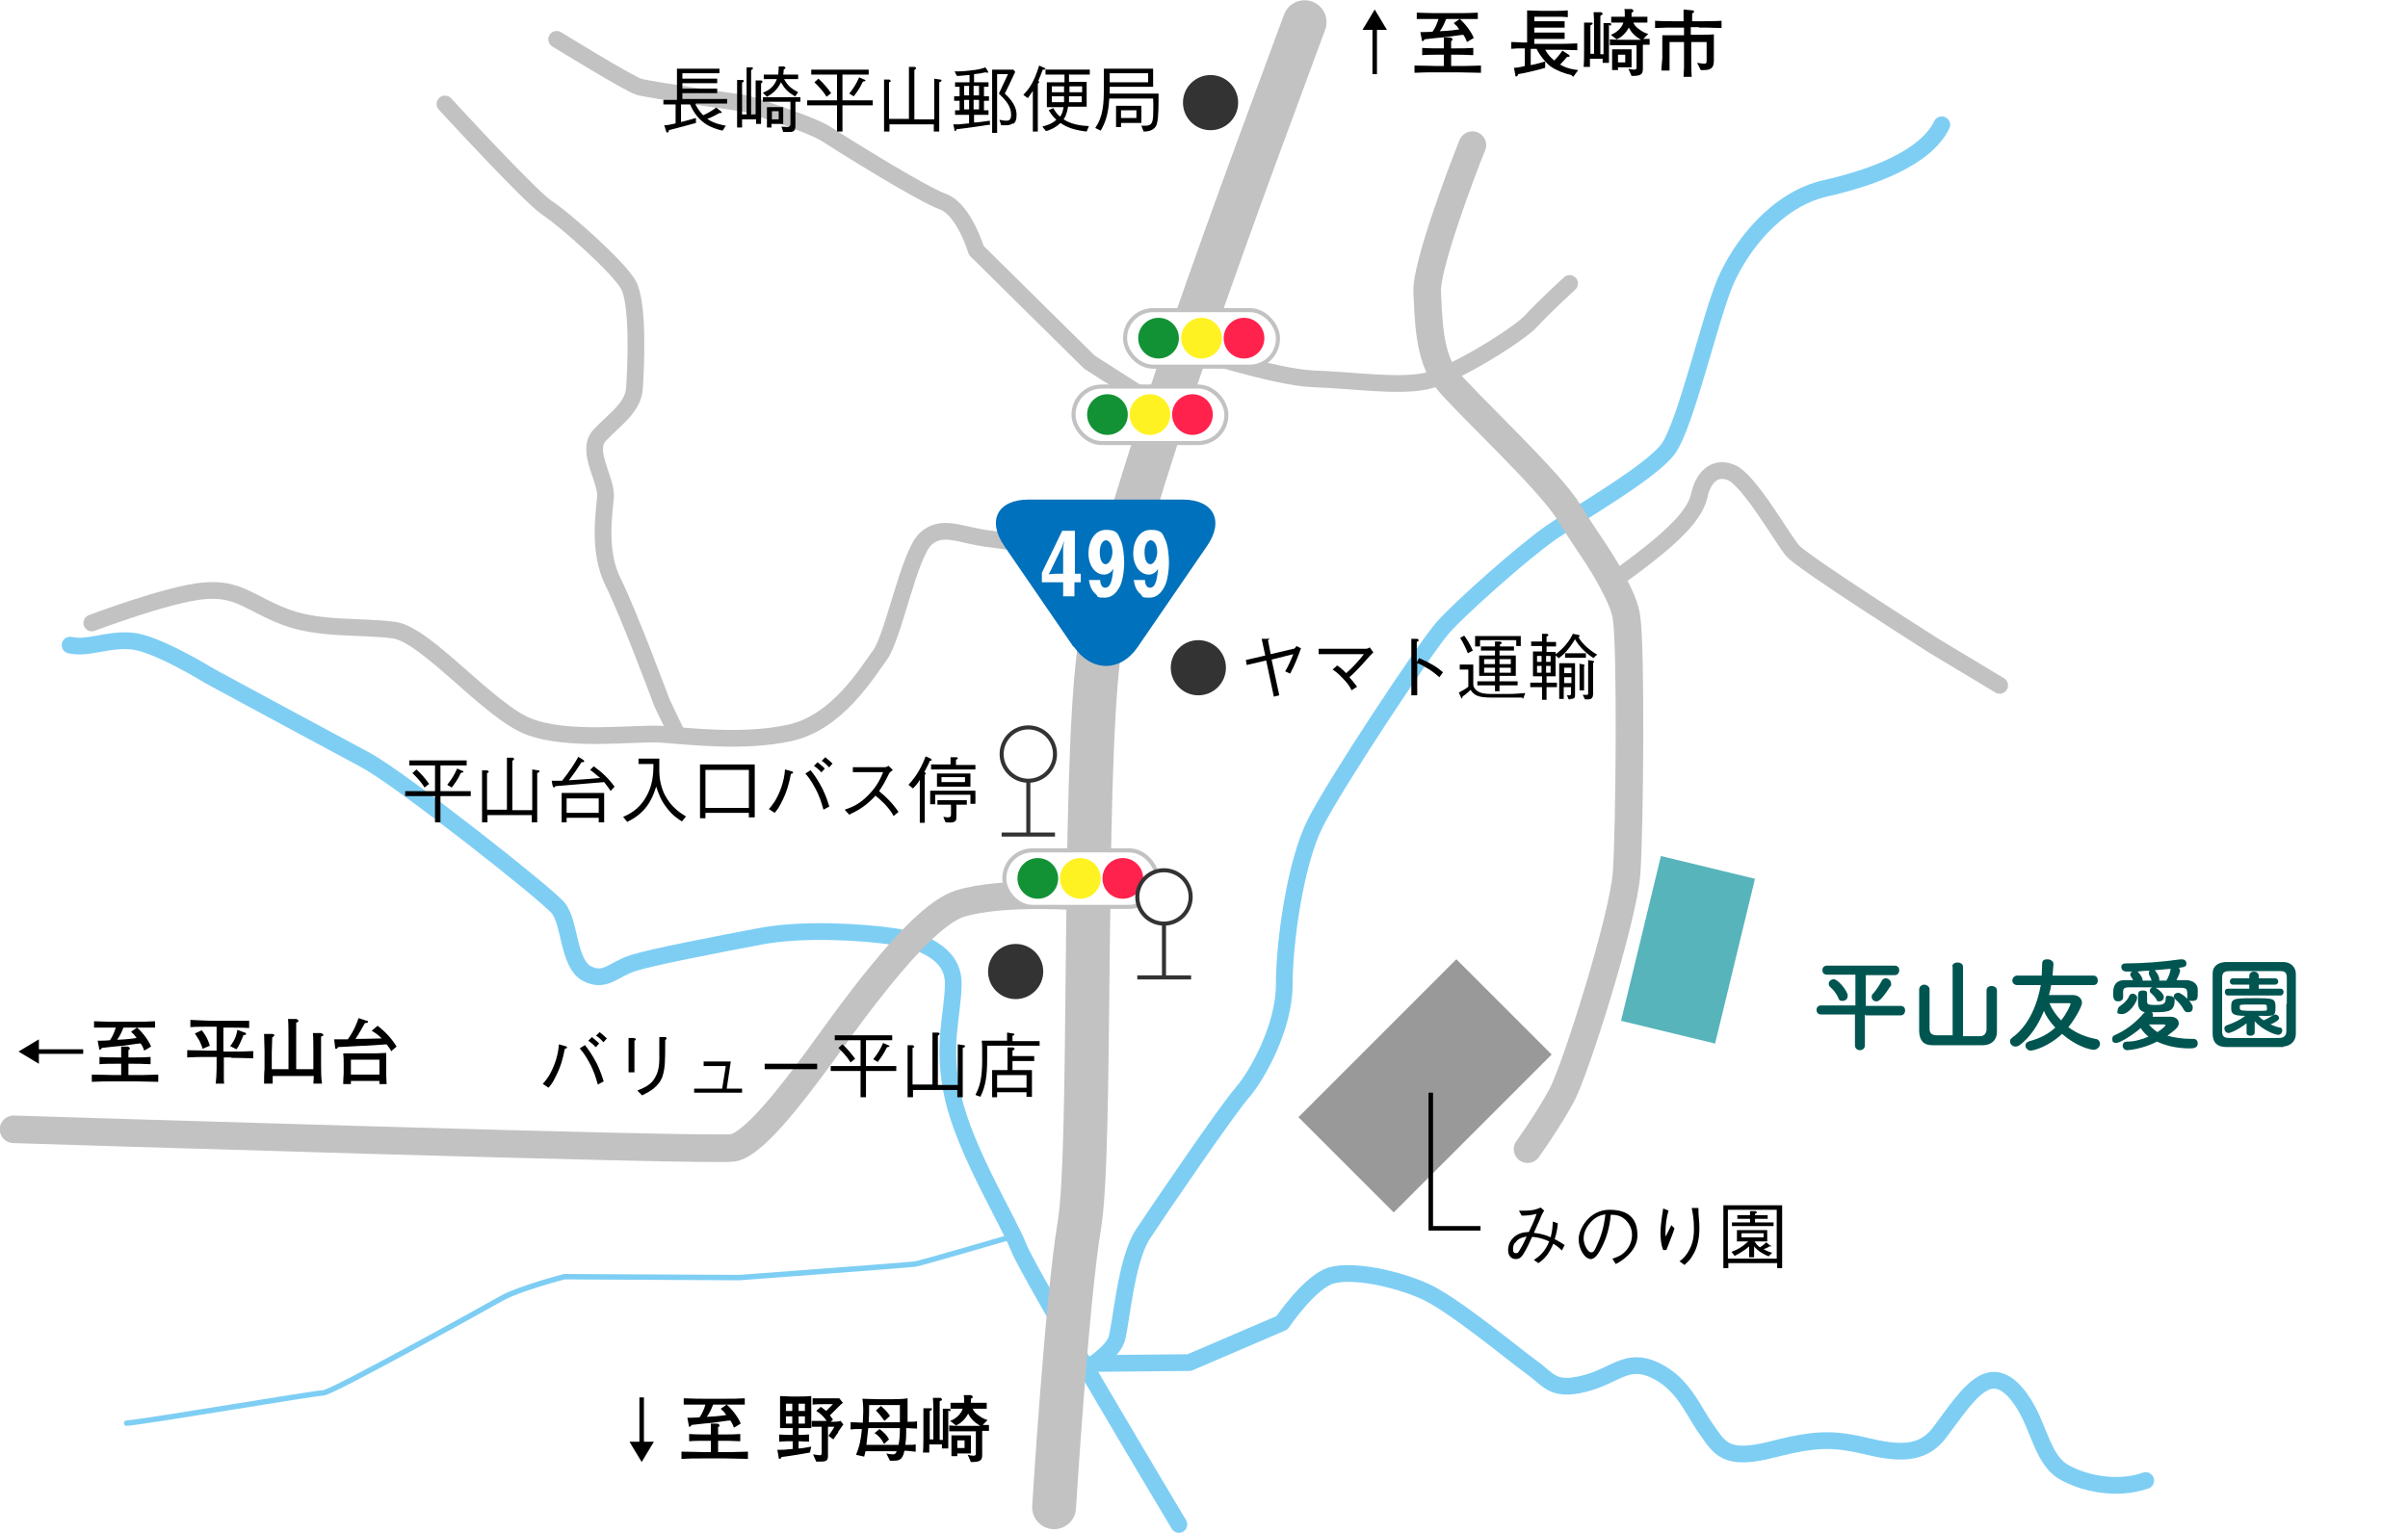 <svg xmlns="http://www.w3.org/2000/svg" width="532.5" height="339" data-name="レイヤー_2"><defs><filter id="a" width="146.3" height="40.9" x="370.7" y="202.3" filterUnits="userSpaceOnUse"><feOffset dx="3.4" dy="3.4"/><feGaussianBlur result="blur" stdDeviation="3.4"/><feFlood flood-color="#000" flood-opacity=".2"/><feComposite in2="blur" operator="in"/><feComposite in="SourceGraphic"/></filter></defs><g data-name="レイヤー_1"><path fill="none" stroke="#7ecef4" stroke-linecap="round" stroke-linejoin="round" stroke-width="3.7" d="M260.7 337.2s-33.1-55.3-35.4-61.2-11.8-21.3-14.5-33.1c-2.7-11.8 0-18.6 0-25.4s-7.3-9.5-13.6-10.4c-6.3-.9-19.5-1.8-29 0s-23.6 4.5-28.1 5.9c-4.5 1.4-6.3 4.5-10.4 2.3-4.1-2.3-3.6-11.3-6.3-14.5-2.7-3.2-34.9-28.6-42.6-32.7-7.7-4.1-34.5-18.6-34.5-18.6s-11.8-7.3-17.2-7.7c-5.4-.5-9.5 1.8-13.6.9"/><path fill="none" stroke="#7ecef4" stroke-linecap="round" stroke-linejoin="round" stroke-width="3.7" d="M240.5 302.6s5.4-3.3 6.4-6.3c1-2.9 2-17.6 5.9-23.4 3.9-5.9 18.5-27.3 21.9-31.2 3.4-3.9 9.3-14.6 9.3-23.9s2.4-26.8 6.8-35.6 24.4-39 28.3-43.4 17.6-16.6 23.9-21c6.3-4.4 21.9-13.2 25.9-18.5 3.9-5.4 9.3-29.3 12.7-37.1 3.4-7.8 11.2-18 21.9-20.5 10.7-2.4 22.4-6.8 25.9-14.1"/><path fill="none" stroke="#7ecef4" stroke-linecap="round" stroke-linejoin="round" stroke-width="3.7" d="m242 301.6 21-.2 20.5-8.8s6.2-9.2 11-10.5c4.8-1.3 14.2.7 20.5 3.5 6.3 2.8 19.5 13.8 23.5 16.7 4 2.8 4.7 5.5 11.7 3.8 7-1.7 9.5-6 15.8-3 6.3 3 8.3 8.8 11.3 13 3 4.2 4.2 7.2 14.7 4.5s14-2.3 21.7-.5c7.7 1.8 12 1 15.2-3.2 3.2-4.2 6.7-9.7 10.2-11.2 3.5-1.5 6.7 1.5 9.3 6.3s3.7 11 7.8 13.5c4.2 2.5 11.7 4.3 18.3 2"/><path fill="none" stroke="#7ecef4" stroke-linecap="round" stroke-linejoin="round" stroke-width="1.2" d="M223.9 273.5s-20.2 5.9-21.5 6.1-38.9 3-38.9 3l-38.7-.2s-10 2.6-13.9 4.8c-3.9 2.2-37.6 20.9-39.4 20.9s-38.7 6.3-43.5 6.7"/><path fill="none" stroke="#c2c2c2" stroke-linecap="round" stroke-linejoin="round" stroke-width="9.7" d="M288.5 4.9c-9.8 26.7-42.1 111.6-45.6 140.4-3.5 28.8-1.4 108.8-4.2 125.6-2.8 16.8-5.6 62.5-5.6 62.5"/><path fill="none" stroke="#c2c2c2" stroke-linecap="round" stroke-linejoin="round" stroke-width="6.1" d="M239.9 198.4s-18.1-1.5-27.7 1.5c-9.6 3.1-26.2 27.4-31.6 34.7-5.4 7.3-13.9 18.5-18.5 19.3S3 249.8 3 249.8"/><path fill="none" stroke="#c2c2c2" stroke-linecap="round" stroke-linejoin="round" stroke-width="3.7" d="M262.2 77s19.6 6.5 28.3 6.8c8.8.3 18.6 1.8 24.8.5 6.3-1.3 20.8-10.5 23.3-13.3s8.5-8.3 8.5-8.3"/><path fill="none" stroke="#c2c2c2" stroke-linecap="round" stroke-linejoin="round" stroke-width="6.1" d="M325.6 32.1c-2.3 5.6-10.3 26.9-10 32.5s.3 14.3 4.3 19.3 22.6 22.2 26.9 29.2 6.9 10.1 9.7 15.4c1.6 3 2.9 5.8 3.2 8.2 1 6.6.7 46.5 0 56.4-.7 10-11.3 43.5-14.3 49.1-3 5.6-7.6 12-7.6 12"/><path fill="none" stroke="#c2c2c2" stroke-linecap="round" stroke-linejoin="round" stroke-width="3.7" d="M356.6 128.5s4.2-2.7 9.9-7.4 8.6-8.3 9.3-11.6c.7-3.3 3-6.6 7-5s11.3 14.6 13.6 17.3 31.5 21.2 31.5 21.2l14.3 8.6M257.8 90.9l-16.9-10.8-25-24.7s-2.7-9.1-7.4-10.8c-4.7-1.7-22-12.5-25.7-14.9-3.7-2.4-17.9-6.8-17.9-6.8s-21.3-3-23.6-3.7-18.2-10.5-18.2-10.5M248.3 124.3s-23-4.4-29.4-5.1c-6.4-.7-10.5-3.4-14.2 0-3.7 3.4-7.1 21.6-10.1 25.7-3 4.1-9.5 14.9-19.9 17.2s-22.6.7-28.7.3c-6.1-.3-20.3 1.7-29.1-1.7s-22.6-20.3-29.7-21.3-16.6 0-24.3-3c-7.8-3-10.1-6.4-17.9-5.7s-24.7 7.1-24.7 7.1"/><path fill="none" stroke="#c2c2c2" stroke-linecap="round" stroke-linejoin="round" stroke-width="3.7" d="M98.4 23s18.9 20.6 22.6 23c3.7 2.4 15.5 12.8 17.9 16.9 2.4 4.1 1.7 18.6 1.4 23s-4.7 7.1-7.8 10.5c-3 3.4 1.7 9.8 1.4 13.5-.3 3.7-1.7 12.2 1.7 18.9 3.4 6.8 10.8 26.7 10.8 26.7l3.4 7.1"/><path fill="#0071bc" d="M237.5 143.1c3.9 5.6 10.3 5.6 14.1 0l15.3-22.3c3.9-5.6 1.5-10.3-5.4-10.3h-34c-6.9 0-9.3 4.6-5.4 10.3l15.3 22.3Z"/><g fill="#fff"><path d="M237.6 128.8v3.1h-2.5v-3.1h-4.7v-2.1l4.5-9.3h2.8v9.5h1.3v1.9h-1.3Zm-2.7-7.9-2.6 5.4-.4.7h.4c0-.1 2.8-.1 2.8-.1v-5.5l.2-1.8-.4 1.3ZM247.6 129.8c-.3.5-1.2 2.4-3.3 2.4s-1.4-.3-1.9-.7c-1.2-1-1.4-2.2-1.6-3.2h2.5c0 .8.3 1.7 1.1 1.7 1.4 0 1.6-2.4 1.8-4.2-.6 1.1-1.6 1.3-2 1.3-2.1 0-3.5-2.1-3.5-4.7s1.3-5.2 3.9-5.2 2.6 1 3.2 2.2c.6 1.3.8 3.7.8 5 0 2.1-.4 4.3-1 5.4Zm-3-10.3c-.7 0-1.4.9-1.4 2.6s.5 2.7 1.3 2.7 1.5-1.4 1.5-2.7-.5-2.6-1.5-2.6ZM257.5 129.8c-.3.5-1.2 2.4-3.3 2.4s-1.4-.3-1.9-.7c-1.2-1-1.4-2.2-1.6-3.2h2.5c0 .8.3 1.7 1.1 1.7 1.4 0 1.6-2.4 1.8-4.2-.6 1.1-1.6 1.3-2 1.3-2.1 0-3.5-2.1-3.5-4.7s1.3-5.2 3.9-5.2 2.6 1 3.2 2.2c.6 1.3.8 3.7.8 5 0 2.1-.4 4.3-1 5.4Zm-3-10.3c-.7 0-1.4.9-1.4 2.6s.5 2.7 1.3 2.7 1.5-1.4 1.5-2.7-.5-2.6-1.5-2.6Z"/></g><circle cx="267.7" cy="22.7" r="6.1" fill="#333"/><circle cx="265" cy="147.7" r="6.1" fill="#333"/><circle cx="224.6" cy="214.9" r="6.1" fill="#333"/><path fill="#57b4ba" d="m367.292 189.351 20.8 5.032-8.818 36.449-20.8-5.032z"/><path fill="#999" d="m322.063 212.184 21.071 21.072-34.93 34.931-21.072-21.072z"/><g stroke="#333" stroke-miterlimit="10" stroke-width=".9"><circle cx="227.4" cy="166.8" r="5.9" fill="#fff"/><path fill="none" d="M221.5 184.6h11.8M227.4 172.8v11.8"/></g><rect width="33.8" height="12.5" x="248.8" y="68.6" fill="#fff" rx="6.2" ry="6.2"/><rect width="33.8" height="12.5" x="248.8" y="68.6" fill="none" stroke="#c2c2c2" stroke-miterlimit="10" stroke-width=".9" rx="6.2" ry="6.2"/><circle cx="256.2" cy="74.8" r="4.5" fill="#139235"/><circle cx="265.7" cy="74.8" r="4.5" fill="#fff222"/><circle cx="275.1" cy="74.8" r="4.5" fill="#ff224d"/><rect width="33.8" height="12.5" x="237.4" y="85.5" fill="#fff" rx="6.2" ry="6.2"/><rect width="33.8" height="12.5" x="237.4" y="85.5" fill="none" stroke="#c2c2c2" stroke-miterlimit="10" stroke-width=".9" rx="6.2" ry="6.2"/><circle cx="244.9" cy="91.7" r="4.5" fill="#139235"/><circle cx="254.3" cy="91.7" r="4.5" fill="#fff222"/><circle cx="263.7" cy="91.7" r="4.5" fill="#ff224d"/><rect width="33.8" height="12.5" x="222.1" y="188.1" fill="#fff" rx="6.2" ry="6.2"/><rect width="33.8" height="12.5" x="222.1" y="188.1" fill="none" stroke="#c2c2c2" stroke-miterlimit="10" stroke-width=".9" rx="6.2" ry="6.2"/><circle cx="229.5" cy="194.3" r="4.5" fill="#139235"/><circle cx="238.9" cy="194.3" r="4.5" fill="#fff222"/><circle cx="248.3" cy="194.3" r="4.5" fill="#ff224d"/><g stroke="#333" stroke-miterlimit="10" stroke-width=".9"><circle cx="257.4" cy="198.4" r="5.9" fill="#fff"/><path fill="none" d="M251.5 216.2h11.9M257.4 204.3v11.9"/></g><path d="M153.8 23.1c.2.4.8 1.5 1.7 2.4.4-.2 1.4-.6 2.9-1.7l1 .8c.1 0 .2.2.2.2s0 .2-.2.2h-.3c-.9.5-1.6.9-2.7 1.3 1.5 1 3 1.3 4.1 1.5l-.7 1.1c-2.6-.6-5.4-1.7-7.2-5.8h-2V27c1.1-.3 2-.5 3.3-.9v1.1c-2.9.8-4.5 1.2-6 1.6 0 .2 0 .5-.3.5s-.3-.2-.3-.3l-.4-1.3c.7 0 1.2-.1 2.5-.4v-4.2h-2.7v-1h3v-6.9h9.4v1h-8.2v1.2h7.7v1h-7.7v1.2h7.7v1h-7.7v1.3h9.9v1h-6.9ZM168.3 18.5v8.9h-1.1v-1h-3.1v1.8H163V17.7h1.1c.2 0 .4 0 .4.2s-.3.3-.4.4v7h1V14.9h1.1c.1 0 .3 0 .3.2s-.2.3-.4.4v9.8h1v-7.5h1.2c.2 0 .3.1.3.3 0 .2-.2.3-.4.4Zm7.6 4.1v5.3c0 1.2-.6 1.3-1.4 1.3h-1.3l-.4-1.2c.4 0 .9.1 1.3.1s.7-.2.7-.7v-4.9h-6.1v-1h8.3v1h-1Zm-.1-1.3c-1.7-1-2.3-1.7-3.1-3.1-.9 1.9-2.2 2.7-3.1 3.2l-.9-.9c1.3-.5 2.4-1.2 3.1-3h-2.9v-1h3.2c0-.5.1-.9.1-1.8h1.2c0 .1.3.1.3.3s-.2.2-.4.4c0 .4 0 .5-.1 1.1h3.3v1h-3.1c.7 1.3 1.4 2 3.1 2.9l-.7 1Zm-5.2 6.1v.8h-1v-4.5h3.6v3.7h-2.6Zm1.6-2.8h-1.5v1.8h1.5v-1.8ZM186.3 23.3v5.8h-1.2v-5.8h-6.6v-1.1h6.6v-5.7h-5.7v-1.1h12.7v1.1h-5.8v5.7h6.7v1.1h-6.7Zm-3.5-1.9c-.9-1.4-1.7-2.2-2.7-3.2l.9-.8c1.2 1.1 2 2.1 2.8 3.2l-1 .8Zm8-3.3c-.7 1.5-1.4 2.4-2 3.2l-1-.6c.8-1 1.5-2 2.2-3.6l1.1.5c.1 0 .3.1.3.2s-.2.2-.4.2ZM196.7 27.5v1.6h-1.2V17.6h1.2c.1.2.3.2.3.3s-.1.2-.4.3v8.1h4.4V14.8h1.3c.2.1.3.2.3.3s-.2.2-.4.4v10.9h4.4v-9l1.3.2c.1 0 .3 0 .3.2s-.2.3-.5.4v10.9h-1.2v-1.6h-10ZM218.7 27.6c-1.4.2-3.8.6-7.2 1 0 .1-.1.4-.3.4s-.1-.1-.1-.2l-.3-1.3h1.3c.4 0 1.5-.2 2.2-.2v-1.9h-3.1v-1h1v-2.1H211v-1h1.2v-2.1h-1v-1h3.2v-1.6c-.8 0-1.9.2-2.8.2l-.5-1c1 0 1.7 0 3.4-.2 2-.2 2.6-.4 3.4-.7l.6.9v.2s0 .1-.1.1c0 0-.1 0-.5-.1-.8.2-1.4.3-2.5.4v1.8h3.2v1h-1v2.1h1.1v1h-1.1v2.1h1v1h-3.2v1.7c.8 0 1.9-.2 3.5-.4v1Zm-4.4-8.6h-1.1v2.1h1.1V19Zm0 3.1h-1.1v2.1h1.1v-2.1Zm2.2-3.1h-1.2v2.1h1.2V19Zm0 3.1h-1.2v2.1h1.2v-2.1Zm7.6 5.1c-.5.4-1.1.5-1.4.5h-1.3l-.4-1.2c1.1.2 1.3.2 1.6.2.5 0 1-.2 1-1.3 0-2-1.3-3.3-2.7-4.7 1-2.1 1.7-3.7 2-4.3h-2.4v13h-1.1v-14h4.7l.4.5c-1.1 2.4-1.8 3.8-2.3 4.8 2.2 2 2.6 3.6 2.6 4.7s-.2 1.6-.8 2.1ZM230.6 15.4c-.4 1-.6 1.6-1 2.5 0 0 .2.1.2.2 0 .2-.1.3-.3.4v10.6h-1.1v-9c-.7 1.1-.9 1.3-1.1 1.6l-1-.7c1.2-1.3 2.3-2.6 3.5-6.5l1.1.5c.3.1.3.2.3.2 0 .1-.1.2-.4.2Zm5.8 1v1.7h3.9v5.5h-4.1c-.3 1.7-.7 2.4-1 2.8 1.7 1.1 3.7 1.4 5.6 1.5l-.5 1.2c-2.5-.3-4.2-.8-5.8-1.9-1.2 1.2-2.7 1.7-3.2 1.8l-.8-1c.7-.2 2-.5 3.1-1.5-.9-.8-1.4-1.7-1.7-2.1l1-.5c.5.8.8 1.3 1.5 1.9.3-.3.6-.9.8-2.1h-3.7v-5.5h3.9v-1.7h-4.2v-1.1h9.8v1.1h-4.4Zm-1.1 2.7h-2.7v1.3h2.7v-1.3Zm-2.7 2.2v1.3h2.7v-1.3h-2.7Zm6.6 0h-2.8v1.3h2.8v-1.3Zm0-2.2h-2.7v1.3h2.8v-1.3ZM255.9 27.1c-.1.6-.5 2-3 2l-.5-1.3h1c1.3 0 1.5-.8 1.6-2.1 0-.9.1-1.9 0-3.9h-9.7c-.2 3.9-1.1 5.7-1.9 7.1l-1.2-.6c1.8-2.6 1.9-5.4 1.9-9v-4.1H255v4h-9.6v1.5h10.8c0 2.5 0 5-.3 6.4Zm-2-10.9h-8.5v2h8.5v-2Zm-6 10.9v1h-1.1v-4.7h5.6v3.8h-4.5Zm3.4-2.7h-3.4v1.7h3.4v-1.7ZM286.1 143.5c.2 0 .4-.3.6-.6l1 .5c-.7 1.9-1.4 3.8-2.4 5.6l-1.1-.5c.5-.8 1.3-2.5 1.8-3.8l-4.8 1.2 1.7 7.9-1.2.3-1.7-8-4.3 1-.2-1.1 4.3-1-.8-3.7h1.3c.2-.1.4 0 .4 0s0 .1-.3.3l.6 3.1 5.1-1.2ZM295.7 147.2c.6.4 1.1.8 2 1.7 1.3-1.1 3.2-3.2 3.9-4.2h-10v-1.2H302c.2 0 .5 0 .9-.3l.8 1.1-.7.7c-2.9 3.3-3.6 3.9-4.6 4.8.7.8 1.1 1.3 1.7 2.1l-1.2.8c-.4-.8-.8-1.5-2.1-2.8-1.1-1.2-1.7-1.5-2.1-1.8l1-.9ZM313.9 145.6c2.7 1.2 3.8 1.9 5.2 3.1l-.8 1.1c-.5-.4-1.1-1-2.2-1.7-1.3-.8-2-1.2-2.7-1.4v7.1h-1.3v-12.5h1.2s.4 0 .4.3-.1.2-.4.4v4.5l.5-.9ZM336.6 154.3h-6.7c-3.1 0-3.9-.5-4.7-1.7-.4.4-.8.8-1.8 1.5 0 .1 0 .4-.1.4s-.2-.1-.2-.2l-.5-1.1c.8-.4 1.6-.9 2.1-1.3v-3.8h-1.9V147h3v4.4c0 .4.2.9.7 1.3.8.7 2.1.8 3.1.8h4.1c1.2 0 2.2-.1 3.6-.2l-.5 1.3Zm-12.8-13.7c.5.7 1.2 1.7 1.9 3.3l-1.1.6c-.4-1-.9-2.1-1.7-3.4l.9-.5Zm3.4 2.4h-1v-2.3h10.1v2.2h-1v-1.3h-8v1.3Zm4.4 0h3.2v.9h-3.2v1.1h3.6v4.5h-3.6v1.2h4v.9h-4v1.3h-1v-1.3h-3.9v-.9h3.9v-1.2h-3.5V145h3.5v-1.1h-3.1v-.9h3.1v-1.1h1.1c.2.1.4.1.4.3s-.1.2-.4.3v.6Zm-1 3.9v-1.1h-2.4v1.1h2.4Zm0 1.9v-1.1h-2.4v1.1h2.4Zm3.5-3h-2.5v1.1h2.5v-1.1Zm0 1.9h-2.5v1.1h2.5v-1.1ZM352.3 145.5c-1.3-.8-3.1-2.4-4-4.1-1.4 2.3-2.5 3.4-3.6 4.2l-.7-.6v4.6h-2v1.4h2.3v1H342v2.8h-1V152h-2.6v-1h2.6v-1.4h-2v-5.5h2v-1.2h-2.4v-1h2.4v-1.7h1.1s.3.1.3.3-.2.2-.4.3v1.2h2.1v1H342v1.2h2v.5c1.5-1 3.2-3 3.8-4.5l1.1.2c.4 0 .4.3.4.3 0 .1-.1.2-.2.3.8 1.5 2.8 3.1 4.1 3.8l-.9.8Zm-11.4-.4h-1v1.3h1v-1.3Zm0 2.2h-1v1.5h1v-1.5Zm2-2.2h-1v1.3h1v-1.3Zm0 2.2h-1v1.5h1v-1.5Zm4.4 7.4h-.4l-.4-.9h.5c.2 0 .4 0 .4-.3V152h-1.6v2.6h-1v-7.9h3.5v7c0 .8-.3.9-1.1.9Zm.2-7h-1.6v1.2h1.6v-1.2Zm0 2.1h-1.6v1.3h1.6v-1.3Zm-1.4-4.3v-1h4.6v1h-4.6Zm4.2 1.9v5.3h-1v-5.9l.9.2c.2 0 .2.1.2.2s-.1.2-.2.3Zm2-.9v6.8c0 1.2-.4 1.4-1.3 1.4h-.5l-.5-1h1c.2 0 .2-.2.2-.4V146l1.1.2c.2 0 .2.1.2.2 0 0 0 .2-.3.3ZM341.4 267.9c-.3.5-.5.8-.9 1.9-.4.9-.7 1.5-1.3 2.9 1.8.2 2.9.6 3.7 1 .3-1.2.4-1.8.5-3.5l1.1.4c-.1 1.2-.3 2.2-.7 3.5 1 .5 1.6.9 2.2 1.3l-.6 1.2c-.3-.3-.8-.8-1.9-1.5-.9 2.1-1.8 3.3-3.3 4.3l-1-.7c1.2-.8 2.4-1.7 3.4-4.1-2-.9-3.4-1-3.8-1-.4.9-1.3 2.9-2 3.9-.4.6-.8 1-1.6 1s-1.7-.5-1.7-2 .8-2.6 1.9-3.3c.7-.4 1.2-.6 2.7-.7.6-1.3 1.2-2.5 1.7-4-1.1.3-2.2.4-3.3.4l-.6-1.1h1.1c2.2 0 3-.4 3.7-.7l.8.7Zm-6.4 7c-.5.7-.4 1.4-.4 1.5 0 .2 0 .8.6.8s.6-.3 1.1-1.1c.4-.6.8-1.5 1.3-2.6-1.4.3-2 .6-2.5 1.4ZM356.6 278.4c.6-.2 1.6-.5 2.4-1.2 1.1-.9 1.9-2.4 1.9-4 0-2.5-1.8-3.8-2.5-4.1-.6-.3-1.4-.4-2.2-.4-.2 2.4-.8 4.8-1.9 7-.7 1.4-1.5 2.8-2.5 2.8-1.3 0-2.7-2.1-2.7-4.4s2.4-6.5 6.8-6.5 6.2 2.1 6.2 5.7-3.9 5.9-4.8 6.3l-.7-1.1Zm-5.3-7.5c-.5.7-1.1 1.7-1.1 3.1s1 3 1.6 3 .7 0 1.8-2.6c1.1-2.7 1.3-4.9 1.4-5.8-1.1.2-2.4.6-3.6 2.2ZM369 267.7c-.5 1.6-.7 3.3-.7 5s0 .4.1.7l1.2-2.4.7.7c-.3 1-.5 1.4-1.8 4.8h-.7c-.5-1.2-.6-2.5-.6-3.9s.3-3.5.6-5.3l1.2.5Zm6.6-.4v1.1c.2 2.3.2 2.6.2 3.3 0 2.6-.6 4.6-1.5 6-.5.9-1 1.4-1.8 2.1l-1.1-.8c.7-.5 1.5-1.2 2.3-2.8.8-1.6.9-3.2.9-4.4 0-2.2-.3-3.6-.5-4.6h1.4ZM381.1 266.6h13v13.9H393v-1.1h-10.8v1.1h-1.1v-13.9Zm11.8 11.8v-10.8h-10.8v10.8h10.8Zm-5.9-10.5h1.1c.3 0 .4.2.4.3 0 .1-.1.2-.4.3v.3h2.8v.8h-2.8v.8h4.1v.8H383v-.8h4v-.8h-2.8v-.8h2.8v-.8Zm4.6 7.6s.1.1.1.2 0 0-.1 0h-.3c-.6.4-1 .5-1.3.6.8.5 1.5.7 1.9.8l-.8.8c-1.2-.5-2.4-1.2-3.2-2.2v2.4h-1.1v-2.4c-.7.6-1.6 1.3-3.2 2.1l-.7-.9c1.4-.5 2.4-1.1 3.7-2.3h-2.5v-2.5h6.7v2.5H388c.4.7.9 1.1 1.2 1.3.5-.3.9-.6 1.4-1.1l.8.7Zm-1.6-1.8v-.9h-4.9v.9h4.9ZM120 239.8c.8-.9 1.6-1.9 2.5-4.1.8-2 1-3.5 1.1-4.7l1.4.4c.1 0 .4.1.4.3s-.3.2-.5.3c-.4 2.1-.9 4-2.1 6.3-.5 1-.8 1.5-1.5 2.3l-1.2-.8Zm9.3-8.7c.8 1 1.6 2.1 2.7 4.2.9 1.9 1.2 3 1.5 3.9l-1.3.7c-.4-1.4-.8-2.9-1.9-4.9-.9-1.7-1.6-2.5-2.1-3.1l1.1-.7Zm2.4.5c-.5-.6-1.3-1.2-1.6-1.4l.8-.8c.1.1 1 .8 1.6 1.4l-.7.8Zm1.7-1.1c-.5-.6-1.2-1.2-1.6-1.4l.8-.8c.5.4 1.1.9 1.6 1.4l-.7.8ZM140.3 229.7c.1 0 .3 0 .3.2s0 .1-.3.3v7H139v-7.6h1.3Zm.7 11.5c1.8-.7 2.5-1.2 3.2-1.9.9-1.1 1.6-2.5 1.6-5v-4.9h1.3s.3 0 .3.3 0 0-.3.4c0 4.6 0 6.1-.6 8-.8 2.3-2.9 3.4-4.5 4.2l-1-1ZM164.1 240.8v.9h-10.6v-.9h6.2l.8-5h-4.9v-1h6l-.9 6h3.4ZM169.1 236.5v-1.2h11.6v1.2h-11.6ZM191.5 236.9v5.8h-1.2v-5.8h-6.6v-1.1h6.6v-5.7h-5.7V229h12.7v1.1h-5.8v5.7h6.7v1.1h-6.7Zm-3.4-1.9c-.9-1.4-1.7-2.2-2.7-3.2l.9-.8c1.2 1.1 2 2.1 2.8 3.2l-1 .8Zm8-3.3c-.7 1.5-1.4 2.4-2 3.2l-1-.6c.8-1 1.5-2 2.2-3.6l1.1.5c.1 0 .3.1.3.2s-.2.2-.4.2ZM201.9 241.1v1.6h-1.2v-11.5h1.2c.1.2.3.2.3.3s-.1.2-.4.3v8.1h4.4v-11.5h1.3c.2.1.3.2.3.3s-.2.2-.4.4V240h4.4v-9l1.3.2c.1 0 .3 0 .3.2s-.2.3-.5.4v10.9h-1.2v-1.6h-10ZM218.3 231.2v2.9c0 3.8-.3 6.1-1.5 8.5l-1.1-.4c.8-1.6 1.5-3.2 1.5-7.7s0-2.7-.1-4.3h5.6v-1.8l1.3.2s.3 0 .3.2 0 .2-.4.3v1.2h6v1h-11.6Zm10.4 3.5h-4.8v2h4.3v5.9H227v-1h-6.5v1.1h-1.1v-6h3.4v-5h1.3c0 .1.3.2.3.3s-.4.4-.5.4v1.2h4.8v1.1Zm-1.7 5.9v-2.8h-6.5v2.8h6.5ZM97.4 176.1v5.8h-1.2v-5.8h-6.6V175h6.6v-5.7h-5.7v-1.1h12.7v1.1h-5.8v5.7h6.7v1.1h-6.7Zm-3.5-1.9c-.9-1.4-1.7-2.2-2.7-3.2l.9-.8c1.2 1.1 2 2.1 2.8 3.2l-1 .8Zm8-3.2c-.7 1.5-1.4 2.4-2 3.2l-1-.6c.8-1 1.5-2 2.2-3.6l1.1.5c.1 0 .3.1.3.2s-.2.2-.4.2ZM107.8 180.3v1.6h-1.2v-11.5h1.2c.1.2.3.2.3.3s-.1.2-.4.3v8.1h4.4v-11.5h1.3c.2.1.3.2.3.3s-.2.2-.4.4v10.9h4.4v-9l1.3.2c.1 0 .3 0 .3.2s-.2.3-.5.4v10.9h-1.2v-1.6h-10ZM135 174.9c-.4-.6-.7-1-1.4-1.9-3.6.3-7.1.6-10.8.9 0 .1-.2.3-.3.3-.2 0-.2-.3-.3-.4l-.2-1.1h2.3c1.6-2 2.7-3.7 3.6-5.3l1.1.7s.2.2.2.3c0 .2-.3.2-.6.2-.7 1.1-1.5 2.3-2.8 4 3.7-.2 5.4-.4 6.9-.5-.7-.6-1.1-1-2.2-1.8l.8-.8c1.8 1.3 3.2 2.6 4.6 4.5l-.9 1Zm-2.6 7v-1h-7.1v1h-1.1v-6.5h9.4v6.5h-1.2Zm0-5.3h-7.1v3.2h7.1v-3.2ZM150.8 181.7c-.8-.5-2.1-1.3-3.5-3.2-1.2-1.6-1.6-2.8-2.2-4.5-.9 3-2.4 5.9-6.4 7.8l-.9-1.1c1.1-.5 3.4-1.5 5-4.3 1.5-2.5 1.7-5 1.7-7.4h-3.3v-1.2h4.6v2.8c0 1.7.4 3.6 1.2 5.2 1.5 2.9 3.6 4.1 4.7 4.8l-.9 1.1ZM165.6 180.9v-1.1H156v1.2h-1.2v-11.9h12.1v11.7h-1.2Zm0-10.6H156v8.4h9.6v-8.4ZM170 179c.8-.9 1.6-1.9 2.5-4.1.8-2 1-3.5 1.1-4.7l1.4.4c.1 0 .4.1.4.3s-.3.2-.5.3c-.4 2.1-.9 4-2.1 6.3-.5 1-.8 1.5-1.5 2.3l-1.2-.8Zm9.2-8.7c.8 1 1.6 2.1 2.7 4.2.9 1.9 1.2 3 1.5 3.9l-1.3.7c-.4-1.4-.8-2.9-1.9-4.9-.9-1.7-1.6-2.5-2.1-3.1l1.1-.7Zm2.4.5c-.5-.6-1.3-1.2-1.6-1.4l.8-.8c.1.1 1 .8 1.6 1.4l-.7.8Zm1.7-1.1c-.5-.6-1.2-1.2-1.6-1.4l.8-.8c.5.4 1.1.9 1.6 1.4l-.7.8ZM197.5 170.3c-.7.5-.7.5-.9.8-.9 1.9-1.4 2.7-2.2 3.9 1.5 1.2 3 2.7 4.3 4.6l-1.1.9c-.4-.8-.9-1.5-2-2.7-.9-.9-1.5-1.4-2-1.8-2 2.2-3.7 3.2-5.8 4.2l-1-1.1c1.4-.5 3-1 5.1-3.1 2.1-2.1 2.8-3.8 3.4-5.2h-6.7v-1.1h7.1c.3 0 .6-.2.8-.3l1 1ZM205.6 168.4c-.2.4-.7 1.5-1.2 2.4.1 0 .3.1.3.3s0 0-.2.3V182h-1.1v-9.5c-.4.7-.9 1.3-1.5 1.9l-1-.8c.9-1 2.5-2.8 3.8-6.3l1.1.5s.2.1.2.3-.1.2-.5.2Zm9 9.4v-2h-7.8v2.1h-1.1v-3h10v2.9h-1.1Zm-8.7-7.7v-1h4.3v-1.6h1.3c.3 0 .3.2.3.2 0 .1 0 .1-.4.4v1.1h4.3v1h-9.8Zm1.3 3.9v-2.9h7.4v2.9h-7.4Zm4.3 4.1v2.8c0 1.1-1 1.1-2.4 1l-.5-1.2c.5 0 .7.1.9.1.6 0 .8-.1.8-.6V178h-3v-1h6.5v1h-2.4Zm1.9-6.2h-5.2v1.1h5.2v-1.1Z"/><g filter="url(#a)"><path fill="none" d="M392.1 202.3v15.8l-21.4-6.5 21.4 15.3v16.3H517v-40.9H392.1z"/></g><g fill="#015551"><path d="M412.4 224.4v6.8c0 .7-.5 1.1-1.1 1.1s-1.1-.4-1.1-1.1v-6.8h-7.5c-.7 0-1-.5-1-1s.3-1 1-1h7.6v-6.8H404c-.7 0-1-.5-1-1s.3-1 1-1h15c.7 0 1 .5 1 1s-.3 1.1-1 1.1h-6.4v6.8h7.7c.7 0 1 .5 1 1s-.3 1.1-1 1.1h-7.7Zm-5.9-3.7c-.4-1-1.3-2-1.8-2.4-.2-.2-.3-.4-.3-.7 0-.5.5-1 1.1-1 1 0 3.1 2.7 3.1 3.6s-.6 1.2-1.2 1.2-.7-.2-.9-.7Zm7.4-.2c0-.2 0-.5.3-.7.7-.8 1.5-2 1.9-2.8.2-.4.5-.6.9-.6.6 0 1.2.5 1.2 1.2s0 .4-.2.6c-2 3.1-2.6 3.3-3.1 3.3s-1-.4-1-1ZM431.7 213.9c0-.7.6-1 1.2-1s1.2.3 1.2 1v15.3h3.7c.9 0 1.4-.5 1.5-1.4v-8.7c0-.7.5-1 1.1-1s1.2.3 1.2 1v9.1c0 2-1.4 3-3.1 3h-11.2c-1.9 0-2.8-1-2.9-3v-9.3c0-.7.6-1.1 1.1-1.1s1.2.4 1.2 1v8.7c0 .9.3 1.4 1.4 1.5h3.7v-15.3ZM453.6 217.9c-.1.7-.3 1.5-.5 2.2h5.3c1.1 0 2 .7 2 1.7s-1.9 4.1-3 5.4c1.7 1.3 3.8 2.2 6 2.6.7.1 1 .6 1 1.1s-.5 1.3-1.4 1.3-3.9-.8-7-3.5c-3.1 2.9-6.4 3.7-6.9 3.7-.7 0-1.2-.6-1.2-1.1s.3-.8.9-1c2.3-.6 4.2-1.6 5.7-3-1.1-1.2-2-2.4-2.5-3.7-1.3 3.2-3.1 5.9-5.4 7.6-.3.2-.6.3-.9.3-.6 0-1.2-.5-1.2-1.1s.2-.6.5-.9c3.6-2.6 5.5-7.2 6.3-11.6h-5.2c-.7 0-1.1-.5-1.1-1s.4-1.1 1.1-1.1h5.4c0-.9.1-1.7.1-2.6s.6-1 1.2-1 1.3.4 1.3 1-.2 2.1-.2 2.6h9c.7 0 1 .5 1 1.1s-.3 1-1 1h-9.3Zm4.3 4.3c0-.2 0-.3-.4-.3h-4.3c.6 1.4 1.5 2.7 2.6 3.8 1.2-1.5 2-3.2 2-3.5ZM485.1 229.8c.6 0 .9.5.9 1 0 1.1-1.1 1.1-1.9 1.1-2.7 0-5.2-.6-7.1-1.5-3.1 1.6-6.2 1.9-6.6 1.9-.6 0-1-.5-1-1s.3-.9 1-.9c1.7 0 3.3-.5 4.7-1.1-.7-.6-1.3-1.2-1.7-1.9-1.7 1.5-4.6 3.3-5.4 3.3s-.9-.4-.9-.9.2-.7.7-.9c2-.9 4.1-2.3 6.2-4.7l.3-.3c-1.1-.2-1.5-1-1.5-2.2v-1.1c0-.9 0-1.5 1-1.5s1 .3 1 .8v1.6c0 .6.2.8 1.7.8s2.4-.1 2.4-1.2.4-.8.9-.8 1.1.3 1.1.8c0 2.5-1.1 2.8-4.3 2.8h-.8c.2.1.3.4.3.6s0 .3-.1.4h4c1.2 0 1.8.7 1.8 1.4s-.2 1.1-2.5 2.8c1.5.4 3.2.7 5.4.7h.6Zm-15.6-9.2c0 .6-.5.9-1.1.9-1 0-1.1-.8-1.1-1.7s0-2.9 2.4-3h2c-.2-.5-.5-.8-.6-1v-.3c0-.2.1-.4.4-.6h-1.3c-.7 0-1.1-.5-1.1-1s.3-.8 1-.8c3.7 0 7.9-.3 12.1-.9h.3c.7 0 1 .5 1 .9 0 .8-.5.8-1.7 1 .2.2.3.4.3.6 0 .5-.6 1.7-.8 2.1h2.1c1.2 0 2.6.6 2.6 2.1v.9c0 .9 0 1.6-1.2 1.6s-1.1-.3-1.1-.9c0-1.6 0-1.9-1.2-2h-5.8c.6.3 1.8 1.3 1.8 2s-.5 1-1 1-.5-.1-.6-.4c-.4-.7-1.1-1.3-1.3-1.5-.2-.1-.2-.3-.2-.5 0-.3.2-.5.5-.7h-5.1c-1.2 0-1.3.4-1.3 1v1Zm-1.2 2.8c0-.3.2-.7.7-1 .5-.3 1.5-1.2 1.8-2 .2-.5.5-.6.8-.6.5 0 1 .4 1 .9 0 1-1.8 3.6-3.3 3.6s-1-.4-1-.9Zm4.4-8.5c.2.2 1.1 1.2 1.1 1.8v.2h2c-.2-.7-.5-1.1-.6-1.4v-.3c0-.2 0-.4.2-.5-.9 0-1.8.1-2.7.2Zm6.1 11.8s-.1-.1-.2-.1h-3.4c.5.6 1.1 1.2 1.9 1.7 1.1-.7 1.8-1.4 1.8-1.6Zm.4-10c.3-.6.7-1.4.8-2.3v-.1c-1.1.1-2.3.2-3.5.3 0 0 1 1.1 1 2v.3h1.6v-.2Zm3.7 6.6c-.5-.9-1.2-1.7-1.8-2.2-.2-.2-.4-.5-.4-.7 0-.5.5-.8 1-.8.8 0 3.2 2.2 3.2 3.2s-.5 1.1-1.1 1.1-.6-.2-.9-.6ZM505 231.6h-12.7c-2 0-2.9-1-3-2.7v-13.6c0-1.5 1.1-2.4 2.8-2.5H505c1.4 0 2.7 1 2.7 2.6v13.3c0 1.6-1.2 2.7-2.8 2.8Zm.7-9.5v-5.8c0-1.3-.5-1.5-1.6-1.5h-11c-1.3 0-1.7.4-1.7 1.5v11.8c0 1.3.5 1.5 1.9 1.5h10.6c1.3 0 1.7-.6 1.7-1.6v-5.9Zm-8.7 4.1c-2.3 1.8-3.9 2.3-4.2 2.3-.5 0-.9-.5-.9-1s.2-.5.5-.7c1.4-.5 2.7-1 4.1-2.1-2.8 0-3.1-.5-3.1-1.8 0-2 .3-2.1 4.9-2.1s4.9 0 4.9 2.1-.5 1.8-3.8 1.8c.4.4.7.7 1.2 1 .7-.3 1.2-.6 2-1.1.2-.1.4-.2.5-.2.5 0 .9.4.9.8s-.7.9-1.9 1.4c.7.3 1.5.6 2.1.7.4 0 .5.4.5.7s-.3.9-.9.9c-.9 0-3.7-1.3-5.2-3v2.5c0 .4-.4.7-.9.7s-.9-.2-.9-.6V226Zm-4.3-6c-.5 0-.7-.4-.7-.8s.2-.7.7-.7h4.7v-.9h-3.6c-.5 0-.7-.4-.7-.7s.2-.7.7-.7h3.6v-.5c0-.6.5-1 1-1s1.1.3 1.1 1v.5h3.6c.5 0 .7.4.7.7s-.2.7-.7.7h-3.6v.9h4.8c.5 0 .7.4.7.7s-.2.8-.7.8h-11.6Zm2.7 3c0 .3.3.4 3.2.4s2.7 0 2.7-.4v-.3c0-.6-.1-.7-.7-.7h-2.7c-2.3 0-2.5 0-2.6.3v.7Z"/></g><path d="M8.6 229.9v2.2h9.8v1H8.6v2.2l-4.5-2.7 4.5-2.7ZM29.9 239.2h-4.8c-1.6 0-3.2 0-4.8.1v-1.6c2 0 4.1.1 4.8.1h1.7v-2.5h-1.1c-1.2 0-2.6 0-3.7.1v-1.6c1.4.1 3.2.1 3.7.1h1.1v-2.4h1.5c.3.2.4.2.4.4s0 .2-.3.4v1.6h1.1c1.3 0 2.5 0 3.8-.1v1.6c-1.6-.1-3.3-.1-3.8-.1h-1.1v2.5h1.7c.3 0 2.4 0 4.9-.1v1.6c-1.6 0-3.3-.1-4.9-.1Zm-.2-11.9h-2.4c-.4 1-.8 1.9-1.4 2.7 2.5-.1 3.6-.3 4.3-.4-.3-.4-.4-.6-.6-.8 0 0-.6-.5-.6-.6l1.3-.9c1.1.9 2.7 3 3.1 4.2l-1.5.9c-.2-.6-.5-1.2-.8-1.6-.5 0-3 .4-3.7.5-.4 0-4.2.4-4.9.5 0 .1-.2.4-.4.4s-.2-.3-.2-.4l-.3-1.6c.4 0 1.8 0 2.7-.1.4-.5 1-1.7 1.3-2.8h-4.8v-1.4c2 .1 4.2.1 4.5.1h4.5c1.5 0 3 0 4.5-.1v1.4h-4.5ZM51.2 233.9h-1.7v4.6c0 .5 0 .9.1 1.2h-1.9c.1-.7.2-2.3.2-3.4v-2.5h-1.7c-1.6 0-3.2 0-4.8.1v-1.6c1.7 0 4.1.1 4.8.1h1.7v-5.3h-1.2c-.8 0-3.6 0-4.6.1v-1.6c.7 0 3.8.2 4.6.2h8.4v1.6c-1.5-.1-3.6-.1-4.7-.1h-1v5.3h1.7c1.6 0 3.2 0 4.9-.1v1.6c-2.1-.1-4.7-.1-4.9-.1Zm-6.4-1.9c-.1-.6-.7-1.7-.7-1.8-.2-.3-.6-1-1-1.6l1.5-.7c.3.3 1.3 1.6 1.8 3.4l-1.6.7Zm9.4-3.1-.4.1c0 .2-.5 1.2-.6 1.5-.2.5-.6 1.2-.9 1.6l-1.4-.7c1.2-1.5 1.4-2.6 1.6-3.6l1.6.6c.2 0 .3.1.3.3s-.1.2-.2.2ZM71 229.4v6.1c0 1.4 0 2.8.2 4.2h-1.9c0-.3.1-1.5.1-1.7h-9.1v1.7h-1.9c0-.9 0-2.3.1-3.2v-4.2c0-.1-.1-3.6-.1-3.6h1.8c.4.1.5.2.5.3s-.4.4-.5.5c0 .6-.1 2.8-.1 3.4v3.6h3.7v-6.6c0-.9 0-3.6-.1-4.5h1.9c.2.2.4.2.4.4s-.1.3-.5.4v10.3h3.8v-3.7c0-.7 0-3.7-.1-4.3h1.7c.5.2.6.2.6.4s0 .2-.5.4ZM86.6 232.6c-.3-.5-.7-1.1-1.1-1.6-1.4.1-4 .3-4.5.3-1 0-5.3.3-6.2.3-.2.3-.3.4-.5.4s-.2-.2-.2-.3l-.2-1.8h3c1.4-1.9 2-3.6 2.4-4.7l1.8.6c.2 0 .3.1.3.2 0 .2-.2.3-.7.3-.5.9-1.4 2.5-2.1 3.5 1.4 0 1.9 0 5.8-.1-.7-.8-1.7-1.4-2.2-1.7l1.3-1.1c1.7 1.3 3.1 2.8 4.2 4.6l-1.3 1.1Zm-2.7 7.2v-.7h-6.3v.7h-1.7c0-1.4.1-1.7.1-2.4v-2.1c0-1 0-1.5-.1-2.3h6c1 0 1.8 0 3.5-.1v4.4c0 .1 0 1.2.1 2.5h-1.7Zm0-5.4h-6.3v3.3h6.3v-3.3ZM139.2 318.9h2.2v-9.8h1v9.8h2.2l-2.7 4.5-2.7-4.5ZM160.3 322.6h-4.8c-1.6 0-3.2 0-4.8.1v-1.6c2 0 4.1.1 4.8.1h1.7v-2.5h-1.1c-1.2 0-2.6 0-3.7.1v-1.6c1.4.1 3.2.1 3.7.1h1.1v-2.4h1.5c.3.2.4.2.4.4s0 .2-.3.4v1.6h1.1c1.3 0 2.5 0 3.8-.1v1.6c-1.6-.1-3.3-.1-3.8-.1h-1.1v2.5h1.7c.3 0 2.4 0 4.9-.1v1.6c-1.6 0-3.3-.1-4.9-.1Zm-.2-11.9h-2.4c-.4 1-.8 1.9-1.4 2.7 2.5-.1 3.6-.3 4.3-.4-.3-.4-.4-.6-.6-.8 0 0-.6-.5-.6-.6l1.3-.9c1.1.9 2.7 3 3.1 4.2l-1.5.9c-.2-.6-.5-1.2-.8-1.6-.5 0-3 .4-3.7.5-.4 0-4.2.4-4.9.5 0 .1-.2.4-.4.4s-.2-.3-.2-.4l-.3-1.6c.4 0 1.8 0 2.7-.1.4-.5 1-1.7 1.3-2.8h-4.8v-1.4c2 .1 4.2.1 4.5.1h4.5c1.5 0 3 0 4.5-.1v1.4h-4.5ZM179.1 321.3c-1.7.3-3.3.6-6.3 1 0 .2-.2.4-.4.4s-.2-.1-.2-.3l-.3-1.7c1.2 0 1.6 0 3.4-.2v-1.7h-.5c-.5 0-1.5 0-2.5.1v-1.6c1 .1 1.9.1 2.5.1h.5v-1.5h-2.8v-7.1c.9 0 1.4.1 2.4.1h2.1c.7 0 1 0 2.4-.1v7.1h-2.8v1.5c.3 0 1.3 0 2.3-.1v1.6c-.7 0-1.6-.1-2.3-.1v1.6c.5 0 1.7-.2 2.8-.4l-.3 1.3Zm-3.9-10.8h-1.4v1.6h1.4v-1.6Zm0 2.8h-1.4v1.6h1.4v-1.6Zm2.8-2.8h-1.4v1.6h1.4v-1.6Zm0 2.8h-1.4v1.6h1.4v-1.6Zm7.4 3.5c-.4.5-.9 1.3-1.1 1.6l-1.1-.8c.2-.3.9-1.2 1.3-2h-1.4v6.5c0 1.2-.7 1.2-1.9 1.2h-.7l-.7-1.6c.1 0 1.2.2 1.5.2s.4-.1.4-.7v-5.6h-2.2v-1.3h3.3c-.6-.9-1.4-1.7-2.3-2.2l1-.9c.3.2.6.4 1.2.9l1.5-1.5h-1.7c-.8 0-2 0-2.8.1v-1.4H185.6l.8 1c-.4.3-.4.3-1.4 1.3l-1.5 1.5c.4.4.5.7.7.9l-.5.5c.5 0 1.7 0 2.2-.2l.6.8c-.3.4-.4.5-1.2 1.7ZM200.4 315.9c0 2 0 2.1-.2 3.7 1.2 0 1.8 0 2.3-.1v1.6c-.7 0-1.4-.2-2.5-.2-.4 2.2-1.4 2.2-2.4 2.2h-.8l-.8-1.6c.4.1 1 .2 1.4.2s.6 0 .9-.7h-6.9c-.2.8-.2.9-.3 1.2l-1.8-.4c.8-1.9 1.1-3.5 1.3-5.7-1.6 0-1.8 0-2.5.1v-1.6c.7 0 1 0 2.7.1 0-.8.1-1.6.1-2.5 0-1.4-.1-2.3-.2-2.8.7 0 2.6.1 3.4.1h3.3c.6 0 2.3 0 3.3-.2v5.2c.7 0 1.5 0 2.1-.1v1.6c-.4 0-1.9-.1-2.1-.1Zm-8.4 0c-.2 2-.3 2.8-.4 3.7h7.1c.2-1 .3-1.9.3-3.7h-6.9Zm7-5.1h-6.8c0 1.3 0 2.5-.1 3.8h6.9v-3.7Zm-3.5 8.6c-.6-1.2-1.3-1.9-2.1-2.4l1.1-.9c1.1.8 1.7 1.5 2.1 2.3l-1.2 1.1Zm.1-5.1c-.6-.8-1.2-1.6-1.9-2.3l1.1-1c1.1.9 1.6 1.6 2 2.2l-1.2 1.1ZM209.9 312h-.2v8.4h-1.4v-.9h-2.8v1.8h-1.4c.1-1 .1-3 .1-3.5v-6.3h1.5c.3 0 .4 0 .4.2s-.3.3-.5.4v6.3h.8V313c0-2.3 0-2.5-.1-3.8h1.7c.1.1.3.2.3.4s0 .1-.2.2c0 0-.2.1-.3.2v8.5h.7v-6.9h1.3c.2 0 .4 0 .4.3s-.1.2-.3.3Zm7.3 4.5v5.4c0 1.3-.7 1.5-2.5 1.5l-.7-1.6c.3.1.9.2 1.2.2s.6 0 .6-.5v-4.9h-5.9v-1.3c1 .1 2.7.1 2.9.1h4c-1.6-.9-2.3-1.9-2.7-2.7-.4.8-1.4 2.1-2.7 2.6l-1.3-1c.9-.3 2.3-1.2 2.8-2.7h-2.7v-1.3h3v-.6c0-.5 0-.8-.1-1.1h1.6c.1.1.4.1.4.4s-.1.2-.4.4v.9h3.5v1.3h-3.1c.2.5.5 1 1.6 1.7.7.5 1.3.7 1.7.8l-1.1 1.1h1.4v1.3h-1.2Zm-5.5 4.9v.7h-1.3v-4.6h4.3v4h-2.9Zm1.6-2.8h-1.6v1.7h1.6v-1.7ZM306.7 6.6h-2.2v9.8h-1V6.6h-2.2l2.7-4.5 2.7 4.5ZM322.4 16h-4.8c-1.6 0-3.2 0-4.8.1v-1.6c2 0 4.1.1 4.8.1h1.7v-2.5h-1.1c-1.2 0-2.6 0-3.7.1v-1.6c1.4.1 3.2.1 3.7.1h1.1V8.3h1.5c.3.2.4.2.4.4s0 .2-.3.4v1.6h1.1c1.3 0 2.5 0 3.8-.1v1.6c-1.6-.1-3.3-.1-3.8-.1h-1.1v2.5h1.7c.3 0 2.4 0 4.9-.1v1.6c-1.6 0-3.3-.1-4.9-.1Zm-.2-11.8h-2.4c-.4 1-.8 1.9-1.4 2.7 2.5-.1 3.6-.3 4.3-.4-.3-.4-.4-.6-.6-.8 0 0-.6-.5-.6-.6l1.3-.9c1.1.9 2.7 3 3.1 4.2l-1.5.9c-.2-.6-.5-1.2-.8-1.6-.5 0-3 .4-3.7.5-.4 0-4.2.4-4.9.5 0 .1-.2.4-.4.4s-.2-.3-.2-.4l-.3-1.6c.4 0 1.8 0 2.7-.1.4-.5 1-1.7 1.3-2.8h-4.8V2.8c2 .1 4.2.1 4.5.1h4.5c1.5 0 3 0 4.5-.1v1.4h-4.5ZM347.5 16.6c-1.5-.3-3.5-1.1-4.6-1.9-1.3-1-2.6-2.8-3.1-3.9h-1.3v3.6c.8-.1 2.5-.6 3.2-.8V15c-.9.3-4.5 1.2-6 1.4 0 .2-.1.5-.4.5s-.2-.2-.2-.3l-.3-1.6c.5 0 1.7-.2 2.4-.4v-3.9c-1.8 0-1.9 0-3 .1V9.3c.5 0 1 0 2.6.1h.9V2.3c.9 0 1.7.1 3.2.1h2.8c.6 0 2 0 3-.1v1.5c-.8-.1-2.2-.1-2.7-.1h-4.7v1H346v1.4H339.3v1.1H346v1.4H339.3v1.1h4.7c1.6 0 3.2 0 4.8-.1v1.5c-2.1-.1-4.7-.1-4.8-.1h-2.3c.6 1.1 1.2 1.7 2 2.4.4-.4 1.2-1.3 1.8-2.2l1.4.9c.1 0 .2.2.2.3 0 .2-.4.2-.6.2-.4.5-.9 1.1-1.5 1.7 1.8 1 3.3 1.1 4 1.2l-1.1 1.5ZM356 5.5h-.2v8.4h-1.4V13h-2.8v1.8h-1.4c.1-1 .1-3 .1-3.5V5h1.5c.3 0 .4 0 .4.2s-.3.3-.5.4v6.3h.8V6.5c0-2.3 0-2.5-.1-3.8h1.7c.1.1.3.2.3.4s0 .1-.2.2c0 0-.2.1-.3.2V12h.7V5.1h1.3c.2 0 .4 0 .4.3s-.1.2-.3.3Zm7.3 4.4v5.4c0 1.3-.7 1.5-2.5 1.5l-.7-1.6c.3.1.9.2 1.2.2s.6 0 .6-.5V10H356V8.7c1 .1 2.7.1 2.9.1h4c-1.6-.9-2.3-1.9-2.7-2.7-.4.8-1.4 2.1-2.7 2.6l-1.3-1c.9-.3 2.3-1.2 2.8-2.7h-2.7V3.7h3v-.6c0-.5 0-.8-.1-1.1h1.6c.1.1.4.1.4.4s-.1.2-.4.4v.9h3.5V5h-3.1c.2.5.5 1 1.6 1.7.7.5 1.3.7 1.7.8l-1.1 1.1h1.4v1.3h-1.2Zm-5.5 4.9v.7h-1.3v-4.6h4.3v4h-2.9Zm1.6-2.7h-1.6v1.7h1.6v-1.7ZM375.6 6h-1.7v1.7h1.2c1.1 0 2.8 0 3.9-.1v5.9c0 1.7-.9 2-2.3 2h-.6l-.8-1.6c.3 0 1.2.2 1.5.2.5 0 .6-.1.6-.8v-4H374v3.9c0 .5 0 2.4.1 3.8h-1.8c0-.9.1-1.5.1-2V9.3h-3.2v6.3h-1.8c0-1 .2-2.3.2-2.7V7.8h4.8V6.1h-1.5c-1.6 0-3.2 0-4.9.1V4.6c1.7.1 4.1.1 4.9.1h1.4V2.1l2 .2c.1 0 .3 0 .3.2v.2l-.4.3v1.7h1.6c1.6 0 3.3 0 4.9-.1v1.6c-2.1-.1-4.7-.1-4.9-.1Z"/><path fill="none" stroke="#000" stroke-miterlimit="10" d="M316.4 241.7v30h11"/></g></svg>